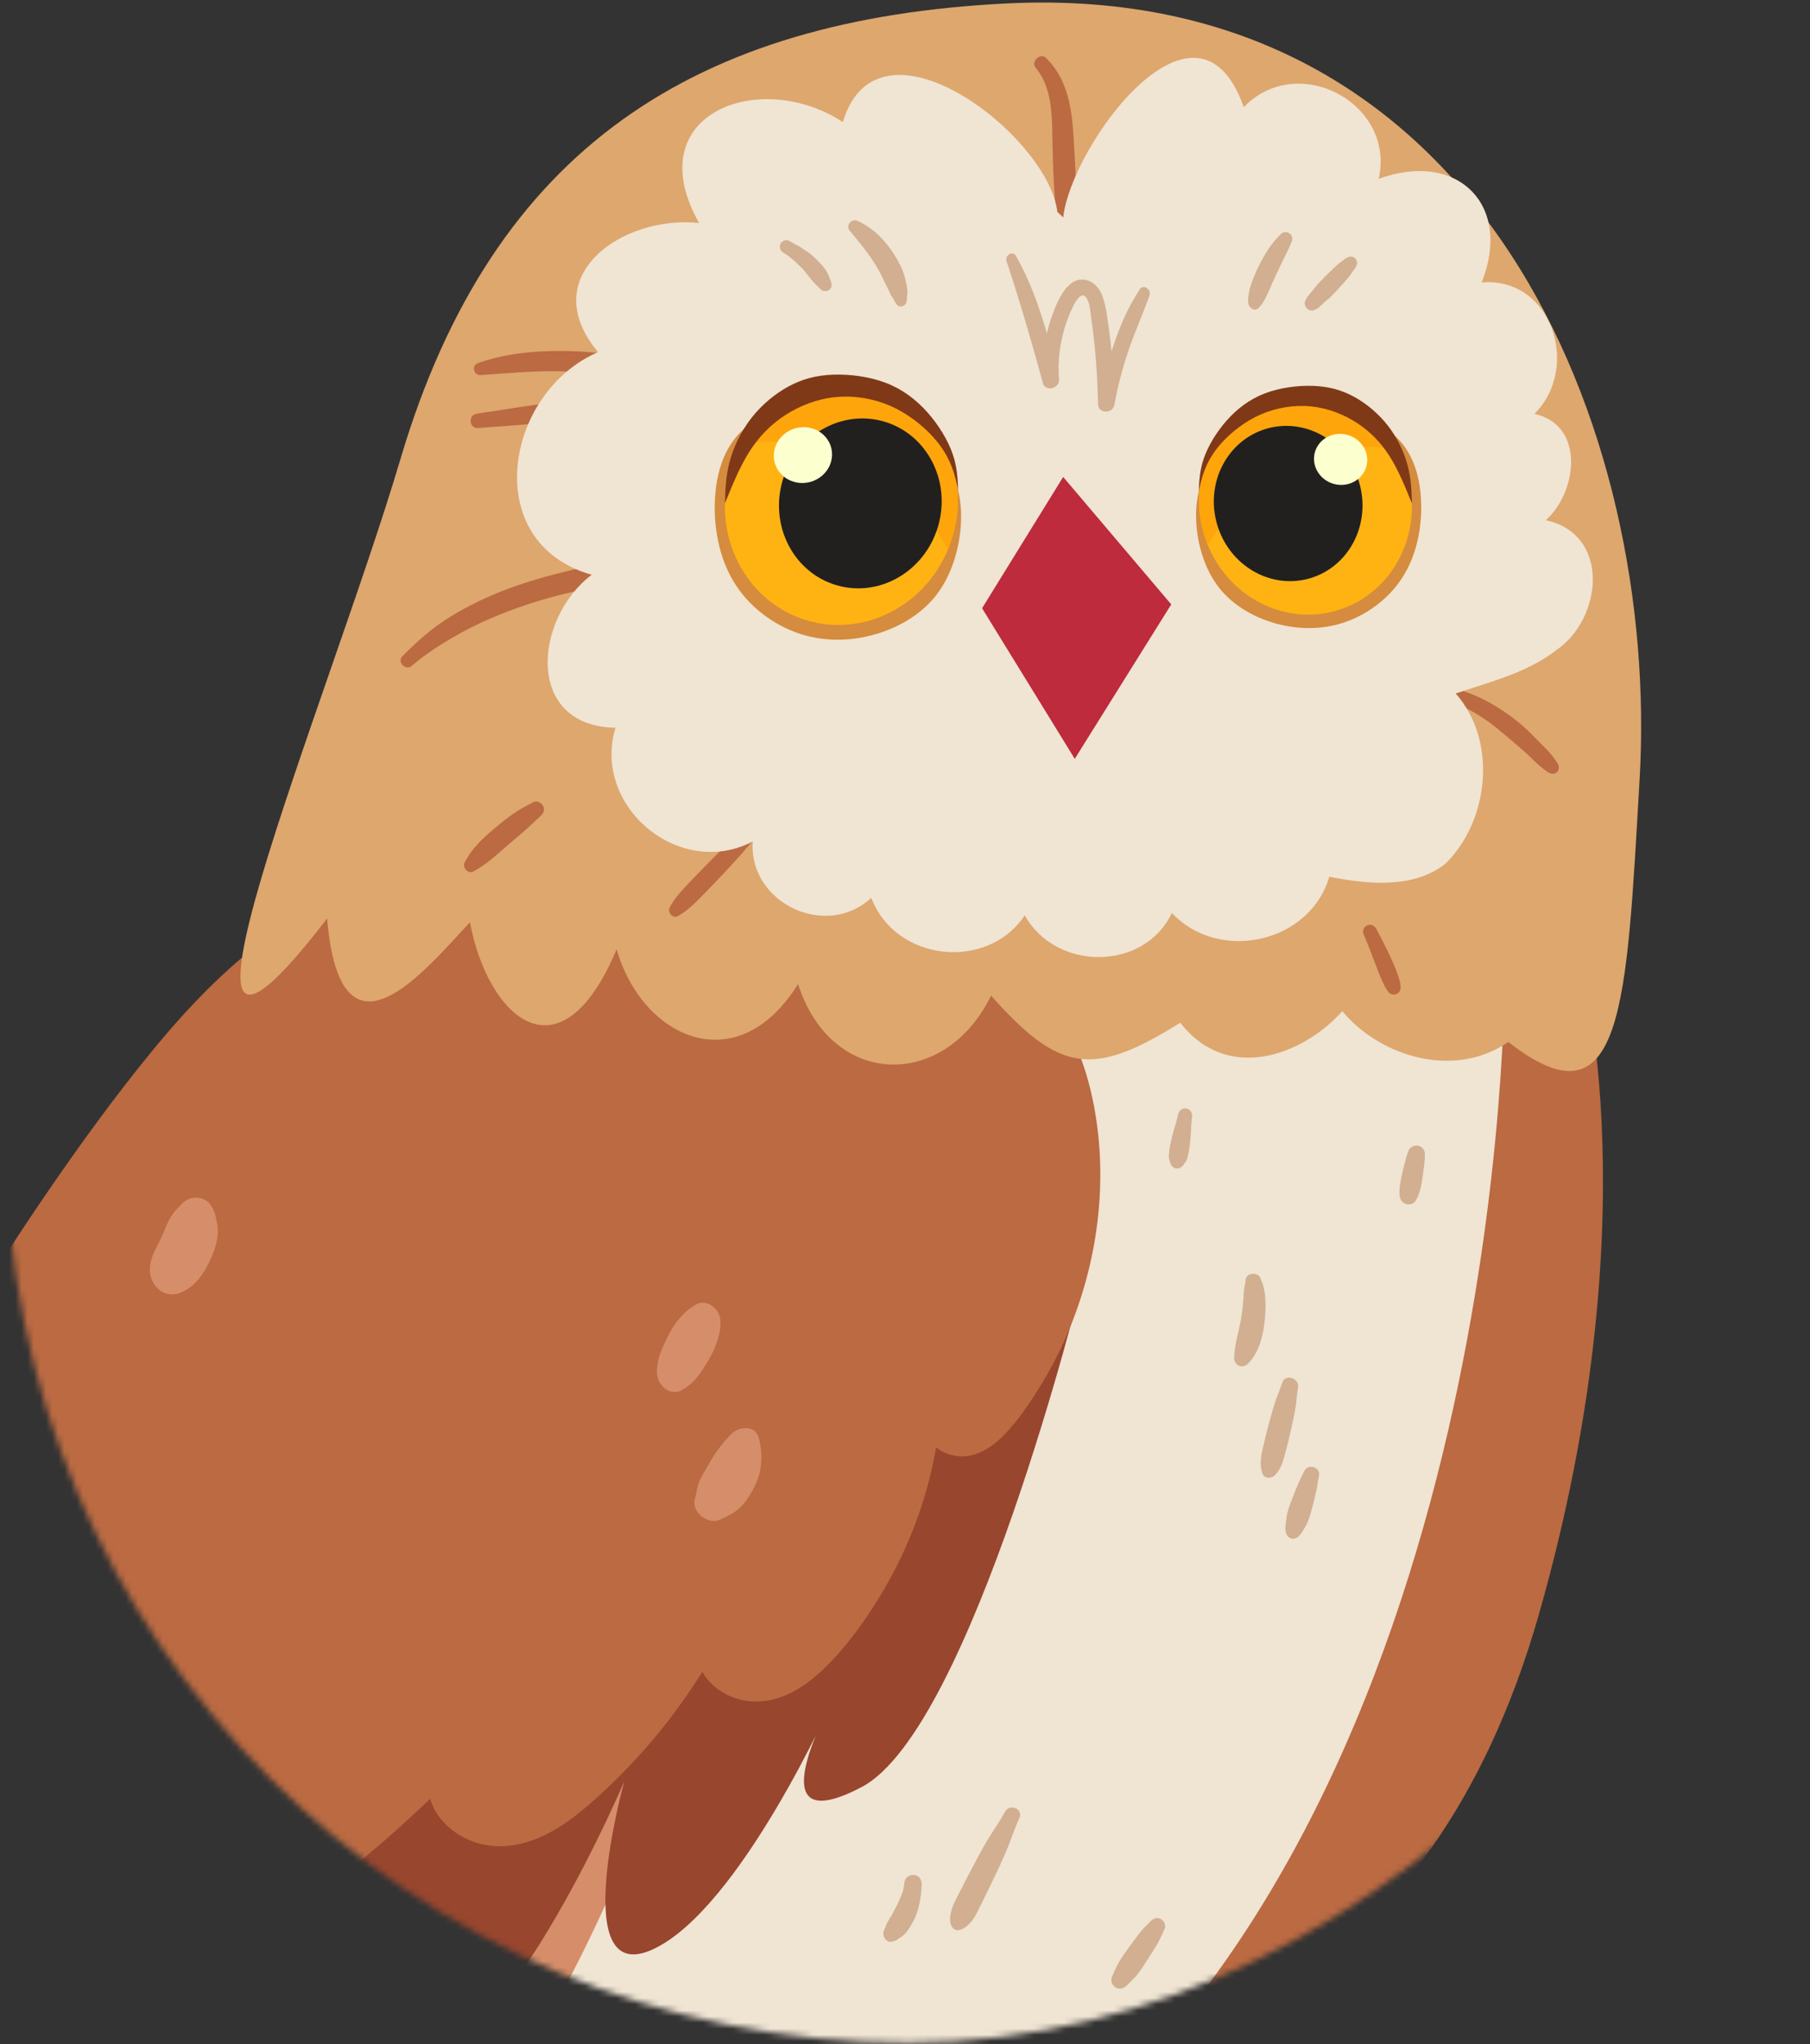 <svg width="295" height="333" viewBox="0 0 295 333" fill="none" xmlns="http://www.w3.org/2000/svg">
<rect x="0" y="0" width="295" height="333" fill="#333333" stroke="none"/>
<mask id="mask0_30570_28208" style="mask-type:alpha" maskUnits="userSpaceOnUse" x="0" y="-140" width="295" height="473">
<rect width="294" height="472.008" rx="147" transform="matrix(-1 0 0 1 294.984 -139.211)" fill="#D9D9D9"/>
</mask>
<g mask="url(#mask0_30570_28208)">
<path d="M257.785 157.797C257.785 157.797 269.113 198.681 250.864 262.84C232.615 327 189.203 332.031 189.203 332.031L235.758 162.828L257.777 157.797H257.785Z" fill="#BB6A42"/>
<path d="M-2.047 401.528C-2.047 401.528 91.38 412.852 168.774 352.47C246.159 292.088 245.214 159.056 245.214 159.056L131.022 152.453L-2.047 401.528Z" fill="#F0E4D3"/>
<path d="M-39.804 298.706C-39.804 298.706 -89.82 446.832 -89.82 477.027C-89.82 507.222 -65.285 455.323 -65.285 455.323C-65.285 455.323 -96.424 505.326 -70 495.89C-43.575 486.455 -19.039 407.202 -19.039 407.202C-19.039 407.202 -39.804 469.473 -24.699 460.982C-9.601 452.49 9.275 403.115 9.275 403.115C9.275 403.115 1.726 425.129 15.879 420.415C30.032 415.701 49.852 350.597 49.852 350.597C49.852 350.597 26.261 402.488 49.852 381.729C73.444 360.969 109.306 303.42 112.14 263.79C114.974 224.159 -39.804 298.699 -39.804 298.699V298.706Z" fill="#D68E6A"/>
<path d="M14.114 277.583C12.026 280.392 10.161 283.36 8.248 286.296C6.303 289.28 4.319 292.248 2.438 295.271C-1.301 301.302 -4.921 307.397 -8.445 313.555C-15.446 325.792 -22.106 338.219 -28.416 350.828C-34.751 363.494 -40.728 376.333 -46.332 389.34C-51.912 402.291 -57.111 415.392 -61.922 428.645C-66.756 441.945 -71.225 455.372 -74.844 469.061C-75.289 470.743 -75.662 472.449 -76.059 474.148C-76.257 475.013 -74.86 475.441 -74.559 474.6C-69.764 461.371 -65.438 447.984 -60.66 434.747C-55.873 421.487 -50.722 408.361 -45.229 395.387C-39.76 382.46 -33.933 369.691 -27.758 357.09C-21.55 344.432 -14.994 331.95 -8.08 319.665C-1.182 307.389 5.946 295.192 13.384 283.233C14.305 281.757 15.201 280.281 16.051 278.765C16.694 277.63 14.876 276.543 14.106 277.583H14.114Z" fill="#BB6A42"/>
<path d="M33.884 277.249C32.519 279.486 31.4 281.851 30.106 284.129C28.836 286.367 27.701 288.708 26.55 291.009C24.2 295.683 21.954 300.389 19.731 305.118C15.341 314.459 11.095 323.854 6.959 333.306C-1.367 352.327 -9.21 371.579 -16.386 391.061C-20.394 401.949 -24.236 412.876 -27.562 423.994C-27.824 424.859 -26.387 425.271 -26.062 424.446C-18.481 405.274 -11.353 385.927 -3.558 366.842C4.245 347.741 12.484 328.822 21.168 310.11C23.621 304.833 26.137 299.587 28.582 294.31C29.804 291.676 31.003 289.017 32.249 286.39C33.487 283.78 34.749 281.121 35.813 278.431C36.258 277.304 34.591 276.106 33.892 277.257L33.884 277.249Z" fill="#BB6A42"/>
<path d="M61.397 271.681C52.173 284.608 44.688 298.733 38.02 313.121C31.337 327.532 25.598 342.395 21.01 357.615C18.43 366.186 16.311 374.804 14.628 383.597C14.421 384.676 16.001 384.882 16.279 383.866C20.462 368.678 25.169 353.552 30.797 338.832C36.409 324.167 42.918 309.859 50.324 296.011C54.499 288.203 58.865 280.505 63.207 272.792C63.802 271.728 62.088 270.689 61.381 271.681H61.397Z" fill="#BB6A42"/>
<path d="M88.248 282.336C83.993 288.041 80.175 294.104 76.484 300.183C72.777 306.293 69.253 312.507 65.903 318.808C59.211 331.409 53.044 344.329 47.694 357.557C46.178 361.311 44.765 365.096 43.352 368.897C41.955 372.659 40.748 376.428 39.621 380.277C39.391 381.078 40.685 381.436 41.002 380.69C46.575 367.62 51.893 354.454 57.949 341.583C63.982 328.775 70.658 316.292 77.738 304.032C81.739 297.104 85.993 290.319 90.026 283.407C90.621 282.383 88.954 281.391 88.256 282.328L88.248 282.336Z" fill="#BB6A42"/>
<path d="M-39.803 298.695C-39.803 298.695 -71.887 357.189 -61.513 359.077C-51.13 360.966 -34.143 332.66 -34.143 332.66C-34.143 332.66 -47.36 357.189 -37.922 358.133C-28.484 359.077 -5.837 329.827 -5.837 329.827C-5.837 329.827 -13.386 355.3 -3.948 353.411C5.49 351.523 24.588 317.931 24.588 317.931C24.588 317.931 11.149 353.411 29.081 349.634C47.012 345.857 63.999 313.781 63.999 313.781C63.999 313.781 51.727 342.087 67.777 337.366C83.82 332.652 101.751 290.188 101.751 290.188C101.751 290.188 92.313 324.153 106.466 317.55C120.619 310.948 135.725 276.984 135.725 276.984C135.725 276.984 122.508 300.568 140.44 291.133C158.371 281.697 176.302 209.047 176.302 209.047L-39.803 298.695Z" fill="#98462E"/>
<path d="M173.914 217.445C172.644 220.389 171.143 223.23 169.453 225.96C167.778 228.666 165.944 231.396 163.722 233.697C161.769 235.721 159.261 237.435 156.34 237.245C154.99 237.165 153.633 236.657 152.577 235.808C151.791 240.3 150.561 244.704 148.91 248.958C147.163 253.441 144.957 257.718 142.345 261.758C139.734 265.797 136.709 269.789 133.058 272.963C129.859 275.748 125.676 277.851 121.334 277.042C118.476 276.494 115.833 274.843 114.476 272.36C112.166 276.018 109.65 279.541 106.887 282.866C103.926 286.429 100.696 289.778 97.251 292.889C94.06 295.77 90.535 298.563 86.4 299.944C82.661 301.19 78.661 301.126 75.2 299.142C72.818 297.777 70.858 295.651 70.104 293.056C67.048 295.96 63.944 298.825 60.697 301.531C53.895 307.205 46.433 312.276 38.123 315.474C33.939 317.093 29.129 318.727 24.589 317.95C21.493 317.418 18.604 315.498 17.341 312.673C14.817 315.148 12.269 317.608 9.586 319.918C6.792 322.314 3.839 324.631 0.64 326.465C-2.312 328.147 -5.71 329.512 -9.171 328.972C-11.901 328.56 -14.1 326.806 -15.275 324.322C-15.791 323.227 -16.029 321.997 -15.934 320.822C-17.14 321.441 -18.355 322.044 -19.593 322.6C-26.951 325.869 -36.588 327.33 -42.954 321.14C-49.971 314.307 -45.51 303.888 -42.914 296.063C-36.913 277.954 -29.626 260.258 -21.109 243.188C-12.576 226.087 -2.844 209.573 7.991 193.829C13.285 186.116 18.81 178.529 24.732 171.292C30.423 164.34 36.686 157.746 43.973 152.445C57.848 142.359 77.351 137.026 93.242 145.731C93.496 145.874 93.6 146.112 93.591 146.35C101.513 143.843 109.983 143.025 118.262 143.335C124.549 143.581 130.804 144.493 136.924 145.922C143.052 147.342 149.196 149.183 154.966 151.715C160.634 154.207 166.032 157.484 170.167 162.15C174.525 167.054 176.93 173.3 178.2 179.664C180.708 192.266 178.962 205.709 173.89 217.469L173.914 217.445Z" fill="#BB6A42"/>
<path d="M164.046 0.561C241.875 -3.327 270.507 70.593 267.229 126.991C265.085 163.614 264.641 184.405 245.836 169.756C236.613 176.049 224.523 171.756 218.784 164.725C212.331 171.931 200.083 176.525 192.36 166.614C178.04 175.589 172.674 174.7 161.529 162.209C153.901 177.739 135.454 177.2 130.072 160.321C120.174 176.216 104.703 169.217 100.504 154.663C91.241 176.636 79.461 165.622 76.595 150.258C69.372 157.916 55.481 175.295 53.314 149.632C20.507 192.325 53.544 114.342 65.268 74.783C80.366 23.828 113.712 3.077 164.046 0.561Z" fill="#DDA76E"/>
<path d="M103.229 91.609C101.491 91.244 99.626 91.561 97.895 91.871C96.228 92.172 94.577 92.537 92.934 92.926C89.505 93.736 86.1 94.696 82.797 95.926C79.551 97.14 76.392 98.632 73.439 100.449C70.462 102.274 67.993 104.472 65.557 106.94C64.691 107.821 66.12 109.321 67.065 108.512C69.534 106.385 72.463 104.56 75.32 102.996C78.209 101.417 81.25 100.132 84.345 99.028C87.481 97.91 90.688 97.005 93.934 96.275C97.125 95.561 100.856 95.346 103.729 93.704C104.666 93.172 104.11 91.799 103.221 91.609H103.229Z" fill="#BB6A42"/>
<path d="M103.752 59.291C102.133 57.958 99.672 57.752 97.656 57.521C95.409 57.26 93.139 57.172 90.877 57.18C86.527 57.188 81.979 57.704 77.867 59.172C76.787 59.561 77.216 61.172 78.32 61.1C82.558 60.823 86.742 60.41 90.996 60.481C93.1 60.521 95.195 60.712 97.283 60.958C99.291 61.196 101.45 61.759 103.443 61.219C104.3 60.989 104.347 59.791 103.744 59.299L103.752 59.291Z" fill="#BB6A42"/>
<path d="M96.487 65.282C94.971 65.044 93.312 65.243 91.796 65.394C90.224 65.552 88.66 65.751 87.097 65.973C83.969 66.409 80.85 66.941 77.722 67.393C76.23 67.608 76.436 69.853 77.952 69.726C81.096 69.472 84.247 69.29 87.398 69.012C88.97 68.877 90.542 68.719 92.105 68.52C93.614 68.33 95.312 68.155 96.725 67.584C97.82 67.139 97.686 65.457 96.487 65.266V65.282Z" fill="#BB6A42"/>
<path d="M175.406 31.516C175.342 28.54 175.168 25.572 174.993 22.596C174.707 17.795 174.08 12.994 170.5 9.447C169.556 8.51 167.944 10.05 168.81 11.066C171.731 14.494 171.437 19.707 171.556 23.953C171.627 26.723 171.715 29.5 171.913 32.262C172.112 35.015 172.159 37.944 172.921 40.618C173.255 41.792 174.961 41.443 175.16 40.388C175.715 37.539 175.461 34.404 175.406 31.516Z" fill="#BB6A42"/>
<path d="M253.894 124.436C252.894 122.682 251.227 121.31 249.854 119.857C248.433 118.358 246.79 117.04 245.076 115.882C241.686 113.612 238.082 112.017 233.979 111.692C232.716 111.588 232.367 113.461 233.653 113.66C237.328 114.231 240.757 116.104 243.655 118.381C245.147 119.556 246.552 120.833 248.012 122.048C249.489 123.278 250.759 124.857 252.402 125.865C253.426 126.491 254.498 125.492 253.894 124.428V124.436Z" fill="#BB6A42"/>
<path d="M122.849 133.599C121.666 134.726 120.396 135.766 119.205 136.893C117.983 138.043 116.792 139.242 115.602 140.432C114.467 141.575 113.347 142.725 112.244 143.892C111.093 145.106 109.886 146.376 109.132 147.883C108.767 148.621 109.64 149.701 110.442 149.264C111.919 148.463 113.141 147.264 114.308 146.074C115.467 144.892 116.61 143.709 117.745 142.503C118.84 141.337 119.936 140.162 120.991 138.956C122.111 137.686 123.135 136.337 124.254 135.067C125.008 134.218 123.698 132.79 122.849 133.599Z" fill="#BB6A42"/>
<path d="M88.491 131.256C88.213 130.764 87.498 130.375 86.927 130.676C85.776 131.287 84.728 131.835 83.665 132.565C82.648 133.263 81.688 134.041 80.743 134.835C78.807 136.453 76.862 138.231 75.727 140.516C75.33 141.31 76.266 142.437 77.124 141.984C79.259 140.858 81.005 139.215 82.807 137.636C83.688 136.866 84.601 136.128 85.482 135.358C86.403 134.549 87.252 133.716 88.149 132.898C88.618 132.47 88.832 131.859 88.499 131.271L88.491 131.256Z" fill="#BB6A42"/>
<path d="M227.642 158.301C227.356 157.491 226.975 156.713 226.626 155.928C225.928 154.38 225.11 152.896 224.348 151.381C224.07 150.833 223.499 150.5 222.887 150.73C222.34 150.944 221.99 151.627 222.236 152.19C222.919 153.738 223.483 155.325 224.11 156.896C224.411 157.666 224.681 158.459 225.015 159.213C225.388 160.046 225.713 160.903 226.293 161.61C226.999 162.467 228.309 161.943 228.277 160.848C228.253 159.951 227.936 159.142 227.634 158.301H227.642Z" fill="#BB6A42"/>
<path d="M253.522 106.019C248.759 109.637 242.83 111.097 237.25 112.978C244.068 120.636 242.735 133.626 235.638 140.657C230.407 144.863 222.843 144.062 216.659 142.832C213.468 153.704 198.625 156.886 190.996 148.736C186.464 158.282 172.065 158.227 167.024 149.125C160.865 158.314 145.91 156.624 142.005 146.268C134.63 153.124 121.978 147.093 122.684 137.086C110.785 143.332 96.418 131.373 100.315 118.557C85.48 118.311 87.012 100.765 96.434 93.639C78.082 88.457 82.186 63.968 97.474 57.365C87.075 44.93 101.538 34.995 113.937 36.328C103.895 18.537 123.811 11.014 137.369 19.886C143.1 0.673 170.914 22.1 172.327 34.527C172.652 34.828 172.97 35.122 173.287 35.423C174.573 23.671 195.061 -4.278 202.72 17.465C211.436 8.347 227.486 16.791 224.708 29.138C237.432 24.448 246.569 33.305 241.488 46.017C252.919 45.041 257.697 59.913 250.077 67.428C258.372 69.237 257.118 80.141 251.942 84.743C262.579 87.052 261.206 100.916 253.514 106.011L253.522 106.019Z" fill="#F0E4D3"/>
<path fill-rule="evenodd" clip-rule="evenodd" d="M131.193 65.558C127.202 66.186 123.564 67.735 121.098 70.021C118.632 72.306 117.347 75.333 116.797 78.728C116.246 82.123 116.43 85.886 117.296 89.243C118.162 92.6 119.705 95.551 122.096 98.044C124.486 100.533 127.724 102.563 131.324 103.54C134.929 104.518 138.901 104.442 142.779 103.3C146.656 102.157 150.445 99.942 152.929 96.51C155.41 93.077 156.591 88.431 156.643 84.427C156.699 80.427 155.635 77.075 153.315 74.029C151 70.984 147.428 68.25 143.475 66.734C139.522 65.219 135.183 64.926 131.193 65.549V65.558Z" fill="#D58C3E"/>
<path d="M155.267 87.364C158.361 76.831 152.749 65.891 142.732 62.929C132.715 59.967 122.086 66.105 118.992 76.638C115.899 87.172 121.511 98.112 131.528 101.074C141.545 104.036 152.174 97.898 155.267 87.364Z" fill="#FFB313"/>
<path opacity="0.62" fill-rule="evenodd" clip-rule="evenodd" d="M152.626 86.527C153.327 87.49 153.962 88.467 154.527 89.454C155.478 87.155 156.033 84.643 156.094 82.008C156.362 71.067 148.085 62.195 137.604 62.195C130.334 62.195 123.915 66.464 120.578 72.73C122.15 72.196 123.882 71.903 125.788 71.927C126.103 71.927 126.418 71.941 126.743 71.965C136.235 77.116 143.962 80.044 152.626 86.531V86.527Z" fill="#FD9C07"/>
<path d="M152.886 85.756C155.047 78.4 151.127 70.759 144.132 68.691C137.136 66.622 129.714 70.909 127.553 78.266C125.392 85.622 129.312 93.263 136.307 95.331C143.303 97.4 150.725 93.113 152.886 85.756Z" fill="#21201F"/>
<path fill-rule="evenodd" clip-rule="evenodd" d="M130.975 69.586C133.596 69.586 135.672 71.626 135.61 74.138C135.549 76.65 133.375 78.689 130.754 78.689C128.133 78.689 126.057 76.65 126.119 74.138C126.18 71.626 128.354 69.586 130.975 69.586Z" fill="#FCFFCE"/>
<path fill-rule="evenodd" clip-rule="evenodd" d="M118.148 82.007C119.344 79.07 120.534 76.133 122.078 73.678C123.622 71.223 125.518 69.244 127.895 67.686C130.271 66.133 133.123 64.999 136.149 64.697C139.175 64.395 142.37 64.924 145.17 66.156C147.97 67.389 150.375 69.329 152.022 71.128C153.665 72.927 154.545 74.585 155.109 76.034C155.674 77.479 155.923 78.711 156.168 79.944C156.088 77.994 156.008 76.044 155.227 73.843C154.446 71.648 152.963 69.202 151.128 67.148C149.293 65.094 147.1 63.427 144.408 62.388C141.711 61.349 138.516 60.939 135.772 61.038C133.029 61.137 130.737 61.751 128.502 62.964C126.266 64.178 124.087 66 122.403 68.177C120.723 70.354 119.537 72.885 118.911 75.25C118.285 77.611 118.219 79.807 118.148 82.002V82.007Z" fill="#803916"/>
<path fill-rule="evenodd" clip-rule="evenodd" d="M218.198 66.992C221.846 67.566 225.17 68.982 227.424 71.07C229.678 73.159 230.852 75.925 231.355 79.028C231.858 82.13 231.69 85.57 230.899 88.638C230.108 91.706 228.697 94.403 226.512 96.682C224.327 98.956 221.368 100.812 218.078 101.705C214.784 102.598 211.154 102.529 207.61 101.485C204.066 100.441 200.603 98.417 198.332 95.279C196.066 92.142 194.986 87.896 194.939 84.236C194.887 80.581 195.859 77.517 197.98 74.734C200.096 71.951 203.36 69.452 206.973 68.067C210.586 66.681 214.551 66.414 218.198 66.984V66.992Z" fill="#D58C3E"/>
<path d="M196.196 86.927C193.369 77.3 198.498 67.301 207.653 64.594C216.808 61.888 226.522 67.497 229.349 77.124C232.177 86.751 227.047 96.749 217.892 99.456C208.738 102.163 199.024 96.553 196.196 86.927Z" fill="#FFB313"/>
<path opacity="0.62" fill-rule="evenodd" clip-rule="evenodd" d="M198.609 86.167C197.968 87.047 197.388 87.94 196.872 88.842C196.003 86.741 195.495 84.445 195.439 82.037C195.194 72.038 202.76 63.93 212.338 63.93C218.983 63.93 224.849 67.831 227.898 73.557C226.462 73.07 224.879 72.802 223.137 72.824C222.849 72.824 222.561 72.837 222.264 72.858C213.589 77.566 206.527 80.242 198.609 86.171V86.167Z" fill="#FD9C07"/>
<path d="M198.374 85.453C196.399 78.73 199.981 71.747 206.374 69.856C212.768 67.966 219.551 71.884 221.526 78.607C223.501 85.331 219.919 92.314 213.525 94.204C207.132 96.094 200.348 92.177 198.374 85.453Z" fill="#21201F"/>
<path fill-rule="evenodd" clip-rule="evenodd" d="M218.396 70.68C216.001 70.68 214.104 72.544 214.16 74.84C214.216 77.135 216.203 79 218.598 79C220.994 79 222.891 77.135 222.835 74.84C222.779 72.544 220.792 70.68 218.396 70.68Z" fill="#FCFFCE"/>
<path fill-rule="evenodd" clip-rule="evenodd" d="M230.125 82.029C229.033 79.345 227.944 76.661 226.534 74.417C225.123 72.173 223.39 70.365 221.218 68.941C219.046 67.521 216.439 66.485 213.674 66.209C210.908 65.933 207.988 66.416 205.429 67.543C202.87 68.669 200.672 70.442 199.167 72.087C197.666 73.731 196.862 75.245 196.345 76.57C195.829 77.891 195.601 79.017 195.378 80.143C195.451 78.361 195.524 76.579 196.238 74.568C196.952 72.561 198.307 70.326 199.984 68.449C201.661 66.572 203.666 65.048 206.126 64.099C208.59 63.15 211.511 62.774 214.018 62.865C216.525 62.955 218.62 63.516 220.663 64.625C222.706 65.734 224.697 67.4 226.237 69.389C227.772 71.379 228.856 73.692 229.428 75.854C230 78.012 230.06 80.018 230.125 82.025V82.029Z" fill="#803916"/>
<path d="M173.279 77.703L160.062 99.09L175.168 123.626L190.893 98.463L173.279 77.703Z" fill="#BD2B3C"/>
<path d="M147.468 45.158C147.119 43.833 146.42 42.563 145.698 41.412C144.253 39.111 142.245 37.095 139.737 35.976C138.816 35.564 137.776 36.73 138.467 37.563C140.022 39.428 141.602 41.301 142.848 43.396C143.213 44.015 143.293 44.158 143.579 44.729C143.84 45.269 144.094 45.816 144.372 46.348C144.618 46.824 144.928 47.483 145.198 48.054C145.333 48.34 145.531 48.515 145.658 48.784C145.841 49.15 145.984 49.443 146.277 49.729C146.698 50.141 147.444 49.88 147.666 49.395C147.817 49.062 147.825 48.729 147.833 48.364C147.833 48.007 147.92 47.681 147.889 47.324C147.817 46.554 147.627 45.745 147.468 45.158Z" fill="#D1AF90"/>
<path d="M135.366 45.699C135.342 45.635 135.303 45.532 135.263 45.469C135.255 45.453 135.247 45.453 135.247 45.445C135.128 44.969 134.898 44.501 134.628 44.088C134.207 43.437 133.691 42.882 133.136 42.334C132.667 41.874 132.175 41.406 131.62 41.041C131.334 40.85 131.056 40.652 130.77 40.469C130.437 40.255 130.103 40.017 129.73 39.882C129.357 39.66 128.992 39.438 128.603 39.239C128.103 38.977 127.389 39.263 127.182 39.787C126.944 40.382 127.206 40.898 127.73 41.207C127.73 41.207 127.849 41.279 127.889 41.303C127.936 41.334 128.008 41.382 128.024 41.382C128.167 41.469 128.302 41.588 128.452 41.66L128.54 41.715C128.444 41.612 128.452 41.62 128.579 41.755C128.667 41.842 128.746 41.914 128.841 41.985C128.976 42.088 129.111 42.199 129.238 42.31C129.365 42.422 129.5 42.533 129.627 42.644C129.691 42.699 129.754 42.763 129.818 42.818C129.818 42.818 129.826 42.818 129.834 42.826C130 43.009 130.175 43.183 130.357 43.358C130.421 43.421 130.476 43.477 130.54 43.54C130.556 43.556 130.572 43.572 130.596 43.58C130.834 43.763 131.048 44.08 131.231 44.302C131.437 44.548 131.643 44.802 131.842 45.056C132.056 45.318 132.27 45.588 132.493 45.85C132.604 45.977 132.715 46.104 132.842 46.215C132.858 46.223 132.85 46.215 132.858 46.231C132.985 46.389 133.12 46.516 133.279 46.627C133.461 46.849 133.652 47.064 133.89 47.238C134.58 47.738 135.62 47.238 135.533 46.35C135.509 46.12 135.469 45.897 135.382 45.683L135.366 45.699Z" fill="#D1AF90"/>
<path d="M185.76 47.152C183.72 50.208 182.292 53.691 181.164 57.262C181.053 56.159 180.926 55.064 180.775 53.969C180.537 52.207 180.347 50.335 179.807 48.628C179.426 47.422 178.696 46.224 177.457 45.756C174.116 44.51 172.33 49.065 171.488 51.398C171.139 52.366 170.861 53.342 170.631 54.326C169.361 49.938 167.837 45.621 165.567 41.677C165.051 40.788 163.749 41.621 164.043 42.51C166.226 49.097 168.154 55.715 169.98 62.413C170.393 63.928 172.742 63.278 172.607 61.794C172.353 58.968 172.727 56.04 173.544 53.326C173.782 52.533 175.735 46.613 177.045 48.502C177.672 49.414 177.703 50.771 177.854 51.819C178.069 53.35 178.259 54.882 178.418 56.421C178.743 59.564 178.894 62.714 178.966 65.88C178.997 67.428 181.363 67.42 181.625 65.968C182.172 62.873 182.99 59.841 184.006 56.866C185.022 53.906 186.324 51.065 187.348 48.121C187.673 47.184 186.387 46.2 185.752 47.152H185.76Z" fill="#D1AF90"/>
<path d="M210.207 38.057C209.857 37.779 209.238 37.715 208.889 38.033C207.293 39.461 206.127 41.405 205.166 43.318C204.714 44.223 204.325 45.143 203.991 46.095C203.793 46.659 203.618 47.238 203.539 47.825C203.467 48.349 203.348 48.976 203.459 49.492C203.61 50.15 204.452 50.817 205.087 50.214C205.833 49.516 206.333 48.452 206.746 47.524C207.158 46.603 207.547 45.683 207.968 44.77C208.389 43.858 208.849 42.969 209.278 42.056C209.706 41.151 210.175 40.279 210.524 39.342C210.691 38.89 210.603 38.374 210.214 38.057H210.207Z" fill="#D1AF90"/>
<path d="M220.787 42.016C220.421 41.722 219.937 41.754 219.556 41.992C219.699 41.905 219.342 42.087 219.263 42.135C219.191 42.183 219.128 42.238 219.056 42.294C218.905 42.413 218.755 42.54 218.596 42.651C218.199 42.913 217.873 43.222 217.532 43.548C216.961 44.095 216.381 44.635 215.825 45.198C215.564 45.468 215.31 45.73 215.048 46C214.77 46.293 214.524 46.579 214.286 46.896C214.047 47.206 213.778 47.499 213.531 47.801C213.214 48.174 212.96 48.531 212.754 48.975C212.555 49.388 212.674 49.912 212.984 50.229C213.27 50.523 213.825 50.721 214.214 50.515C214.436 50.396 214.682 50.293 214.881 50.142C215.04 50.031 215.175 49.88 215.317 49.753C215.603 49.491 215.881 49.214 216.183 48.96C216.365 48.801 216.564 48.682 216.73 48.515C216.905 48.349 217.064 48.174 217.23 47.999C217.516 47.698 217.802 47.396 218.088 47.095C218.628 46.523 219.136 45.92 219.659 45.333C219.969 44.984 220.207 44.619 220.461 44.222C220.461 44.222 220.461 44.222 220.501 44.175C220.564 44.087 220.636 44 220.699 43.913C220.747 43.841 220.802 43.77 220.85 43.698C220.945 43.587 221.009 43.46 221.041 43.317C221.064 43.167 221.08 43.135 221.088 43.222C221.303 42.841 221.12 42.286 220.795 42.024L220.787 42.016Z" fill="#D1AF90"/>
<path d="M206.056 210.18C205.976 209.823 205.897 209.466 205.778 209.117C205.691 208.839 205.524 208.577 205.452 208.307C205.127 207.133 203.055 207.307 203.008 208.553C202.992 209.029 202.825 209.569 202.769 210.061C202.714 210.577 202.69 211.092 202.65 211.616C202.571 212.695 202.452 213.783 202.269 214.854C201.904 216.981 201.23 219.02 201.142 221.123C201.087 222.432 202.484 223.099 203.42 222.139C205.135 220.393 205.794 217.901 206.087 215.481C206.23 214.275 206.302 213.061 206.238 211.846C206.214 211.283 206.167 210.727 206.048 210.172L206.056 210.18Z" fill="#D1AF90"/>
<path d="M209.001 225.242C208.597 226.441 208.089 227.568 207.708 228.782C207.319 230.012 206.993 231.266 206.66 232.511C206.342 233.694 206.041 234.892 205.787 236.09C205.652 236.717 205.533 237.336 205.485 237.971C205.429 238.701 205.517 239.304 205.739 240.003C206.049 240.955 207.2 240.915 207.795 240.32C208.795 239.328 209.121 238.027 209.486 236.694C209.803 235.559 210.081 234.4 210.335 233.25C210.589 232.099 210.859 230.948 211.065 229.782C211.288 228.52 211.359 227.258 211.557 226.004C211.788 224.544 209.494 223.743 208.994 225.235L209.001 225.242Z" fill="#D1AF90"/>
<path d="M212.56 239.678C212.187 240.535 211.726 241.353 211.377 242.218C211.028 243.083 210.671 243.948 210.353 244.821C210.171 245.32 210.012 245.82 209.861 246.336C209.694 246.916 209.639 247.447 209.575 248.05C209.599 247.836 209.528 248.312 209.528 248.352C209.504 248.638 209.488 248.979 209.512 249.272C209.559 249.852 209.821 250.455 210.417 250.637C211.02 250.82 211.568 250.447 211.941 249.995C212.211 249.661 212.449 249.201 212.6 248.955C212.933 248.407 213.1 248.074 213.346 247.384C213.52 246.884 213.663 246.368 213.806 245.86C214.052 244.963 214.259 244.051 214.473 243.146C214.695 242.241 214.782 241.321 214.973 240.408C215.275 238.988 213.131 238.369 212.56 239.686V239.678Z" fill="#D1AF90"/>
<path d="M163.798 295.164C162.972 296.679 161.956 298.116 161.051 299.6C160.146 301.084 159.337 302.623 158.527 304.163C157.733 305.671 156.94 307.17 156.178 308.694C155.812 309.424 155.408 310.146 155.162 310.932C154.908 311.717 154.661 312.94 155.035 313.709C155.249 314.146 155.709 314.558 156.241 314.455C157.114 314.297 157.868 313.606 158.416 312.924C158.956 312.257 159.321 311.416 159.702 310.654C160.496 309.083 161.25 307.496 162.012 305.917C162.766 304.337 163.536 302.742 164.195 301.115C164.854 299.489 165.393 297.798 166.132 296.211C166.83 294.696 164.576 293.743 163.798 295.172V295.164Z" fill="#D1AF90"/>
<path d="M149.044 305.463C148.306 305.376 147.496 305.852 147.409 306.638C147.369 306.995 147.321 307.352 147.25 307.701C147.25 307.741 147.179 308.019 147.179 308.066C147.139 308.209 147.091 308.352 147.036 308.487C146.782 309.122 146.496 309.764 146.194 310.383C146.043 310.685 145.877 310.979 145.726 311.28C145.647 311.439 145.559 311.598 145.472 311.756C145.456 311.788 145.385 311.907 145.337 312.002C145.202 312.232 145.051 312.447 144.924 312.677C144.892 312.732 144.869 312.788 144.837 312.843C144.837 312.851 144.829 312.859 144.813 312.875C144.559 313.24 144.4 313.589 144.313 313.97C144.154 314.264 144.027 314.526 143.98 314.883C143.876 315.589 144.519 316.51 145.329 316.327C145.662 316.248 145.932 316.208 146.218 316.018C146.337 315.938 146.448 315.843 146.559 315.748C147.25 315.407 147.766 314.788 148.187 314.121C148.655 313.375 149.084 312.637 149.377 311.812C149.909 310.304 150.139 308.701 150.227 307.106C150.266 306.36 149.869 305.567 149.052 305.471L149.044 305.463Z" fill="#D1AF90"/>
<path d="M189.272 312.675C188.685 312.325 188.026 312.476 187.565 312.968C186.93 313.651 186.343 314.127 185.74 314.912C185.184 315.643 184.636 316.373 184.105 317.111C183.525 317.912 182.938 318.698 182.43 319.547C181.961 320.333 181.628 321.158 181.263 321.983C181.08 322.404 181.08 323.046 181.414 323.404C181.604 323.602 181.723 323.737 181.977 323.856C182.596 324.142 183.216 323.896 183.66 323.443C184.263 322.84 184.89 322.285 185.494 321.515C186.057 320.793 186.534 319.999 187.034 319.237C187.518 318.491 187.994 317.738 188.462 316.984C188.986 316.127 189.351 315.222 189.78 314.325C190.066 313.738 189.804 312.992 189.256 312.675H189.272Z" fill="#D1AF90"/>
<path d="M231.07 186.643C230.467 186.572 229.824 186.866 229.586 187.445C229.102 188.619 228.864 189.897 228.546 191.119C228.403 191.69 228.3 192.294 228.197 192.881C228.133 193.246 228.094 193.619 228.094 193.992C228.094 194.055 228.094 194.19 228.102 194.222C228.102 194.468 228.086 194.674 228.133 194.92C228.245 195.499 228.57 195.968 229.157 196.142C229.657 196.293 230.388 196.158 230.689 195.674C231.42 194.508 231.666 193.079 231.856 191.73C232.039 190.46 232.245 189.159 232.221 187.865C232.213 187.286 231.642 186.707 231.07 186.635V186.643Z" fill="#D1AF90"/>
<path d="M193.333 180.593C192.682 180.49 192.158 180.934 192.015 181.537C191.857 182.212 191.706 182.815 191.515 183.434C191.531 183.339 191.515 183.371 191.476 183.529C191.428 183.688 191.38 183.855 191.333 184.013C191.293 184.156 191.245 184.299 191.214 184.45C191.134 184.767 191.055 185.085 190.984 185.402C190.825 186.037 190.682 186.664 190.603 187.314C190.555 187.711 190.476 188.132 190.507 188.529C190.523 188.759 190.595 188.965 190.658 189.179C190.579 188.894 190.785 189.592 190.817 189.671C191.19 190.481 192.127 190.592 192.73 189.973C192.793 189.909 192.849 189.846 192.904 189.775C193.047 189.473 193.103 189.394 193.063 189.529C193.111 189.481 193.317 189.195 193.397 189.005C193.54 188.656 193.603 188.275 193.69 187.902C193.841 187.235 193.913 186.576 193.984 185.894C194.055 185.212 194.103 184.442 194.135 183.839C194.143 183.609 194.135 183.236 194.175 182.958C194.214 182.609 194.254 182.26 194.294 181.91C194.365 181.291 193.976 180.696 193.349 180.593H193.333Z" fill="#D1AF90"/>
<path d="M6.061 277.664C5.807 275.633 3.807 274.41 1.886 275.085C-1.059 276.117 -3.012 279.45 -4.568 281.981C-5.496 283.489 -6.457 285.235 -6.274 287.084C-6.155 288.33 -5.131 290.385 -3.671 290.472C-0.099 290.686 1.505 288.52 3.235 285.719C4.64 283.449 6.394 280.434 6.053 277.672L6.061 277.664Z" fill="#D68E6A"/>
<path d="M20.569 271.569C16.814 273.323 12.576 278.1 14.1 282.576C14.592 284.02 16.235 284.536 17.584 284.123C19.68 283.481 20.918 281.33 21.95 279.545C22.927 277.854 23.419 275.918 23.546 273.982C23.649 272.458 22.228 270.792 20.577 271.561L20.569 271.569Z" fill="#D68E6A"/>
<path d="M35.24 198.713C35.121 197.801 34.859 197.086 34.319 196.293C33.414 194.952 31.43 194.761 30.168 195.666C29.715 195.991 29.382 196.348 29.088 196.745C27.715 197.904 27.128 199.721 26.421 201.332C25.683 203.006 24.532 204.681 24.429 206.546C24.278 209.236 26.588 211.72 29.414 210.601C31.906 209.617 33.383 207.26 34.43 204.895C35.359 202.792 35.835 200.761 35.24 198.713Z" fill="#D68E6A"/>
<path d="M123.672 234.256C123.133 232.146 120.458 232.368 119.251 233.566C117.791 235.01 116.528 236.717 115.528 238.518C115.068 239.343 114.552 240.161 114.139 241.002C113.631 242.041 113.552 243.113 113.258 244.168C112.647 246.358 115.417 248.509 117.41 247.549C118.783 246.882 119.942 246.414 121.021 245.192C121.847 244.263 122.585 243.017 123.117 241.891C124.252 239.494 124.339 236.788 123.68 234.256H123.672Z" fill="#D68E6A"/>
<path d="M117.386 214.867C117.196 213.224 115.219 211.566 113.52 212.479C111.457 213.59 109.933 215.558 108.885 217.645C107.885 219.644 106.829 221.866 107.131 224.144C107.353 225.802 109.274 227.429 110.996 226.532C113.251 225.366 114.354 223.485 115.6 221.351C116.68 219.517 117.632 217.01 117.378 214.867H117.386Z" fill="#D68E6A"/>
</g>
</svg>
